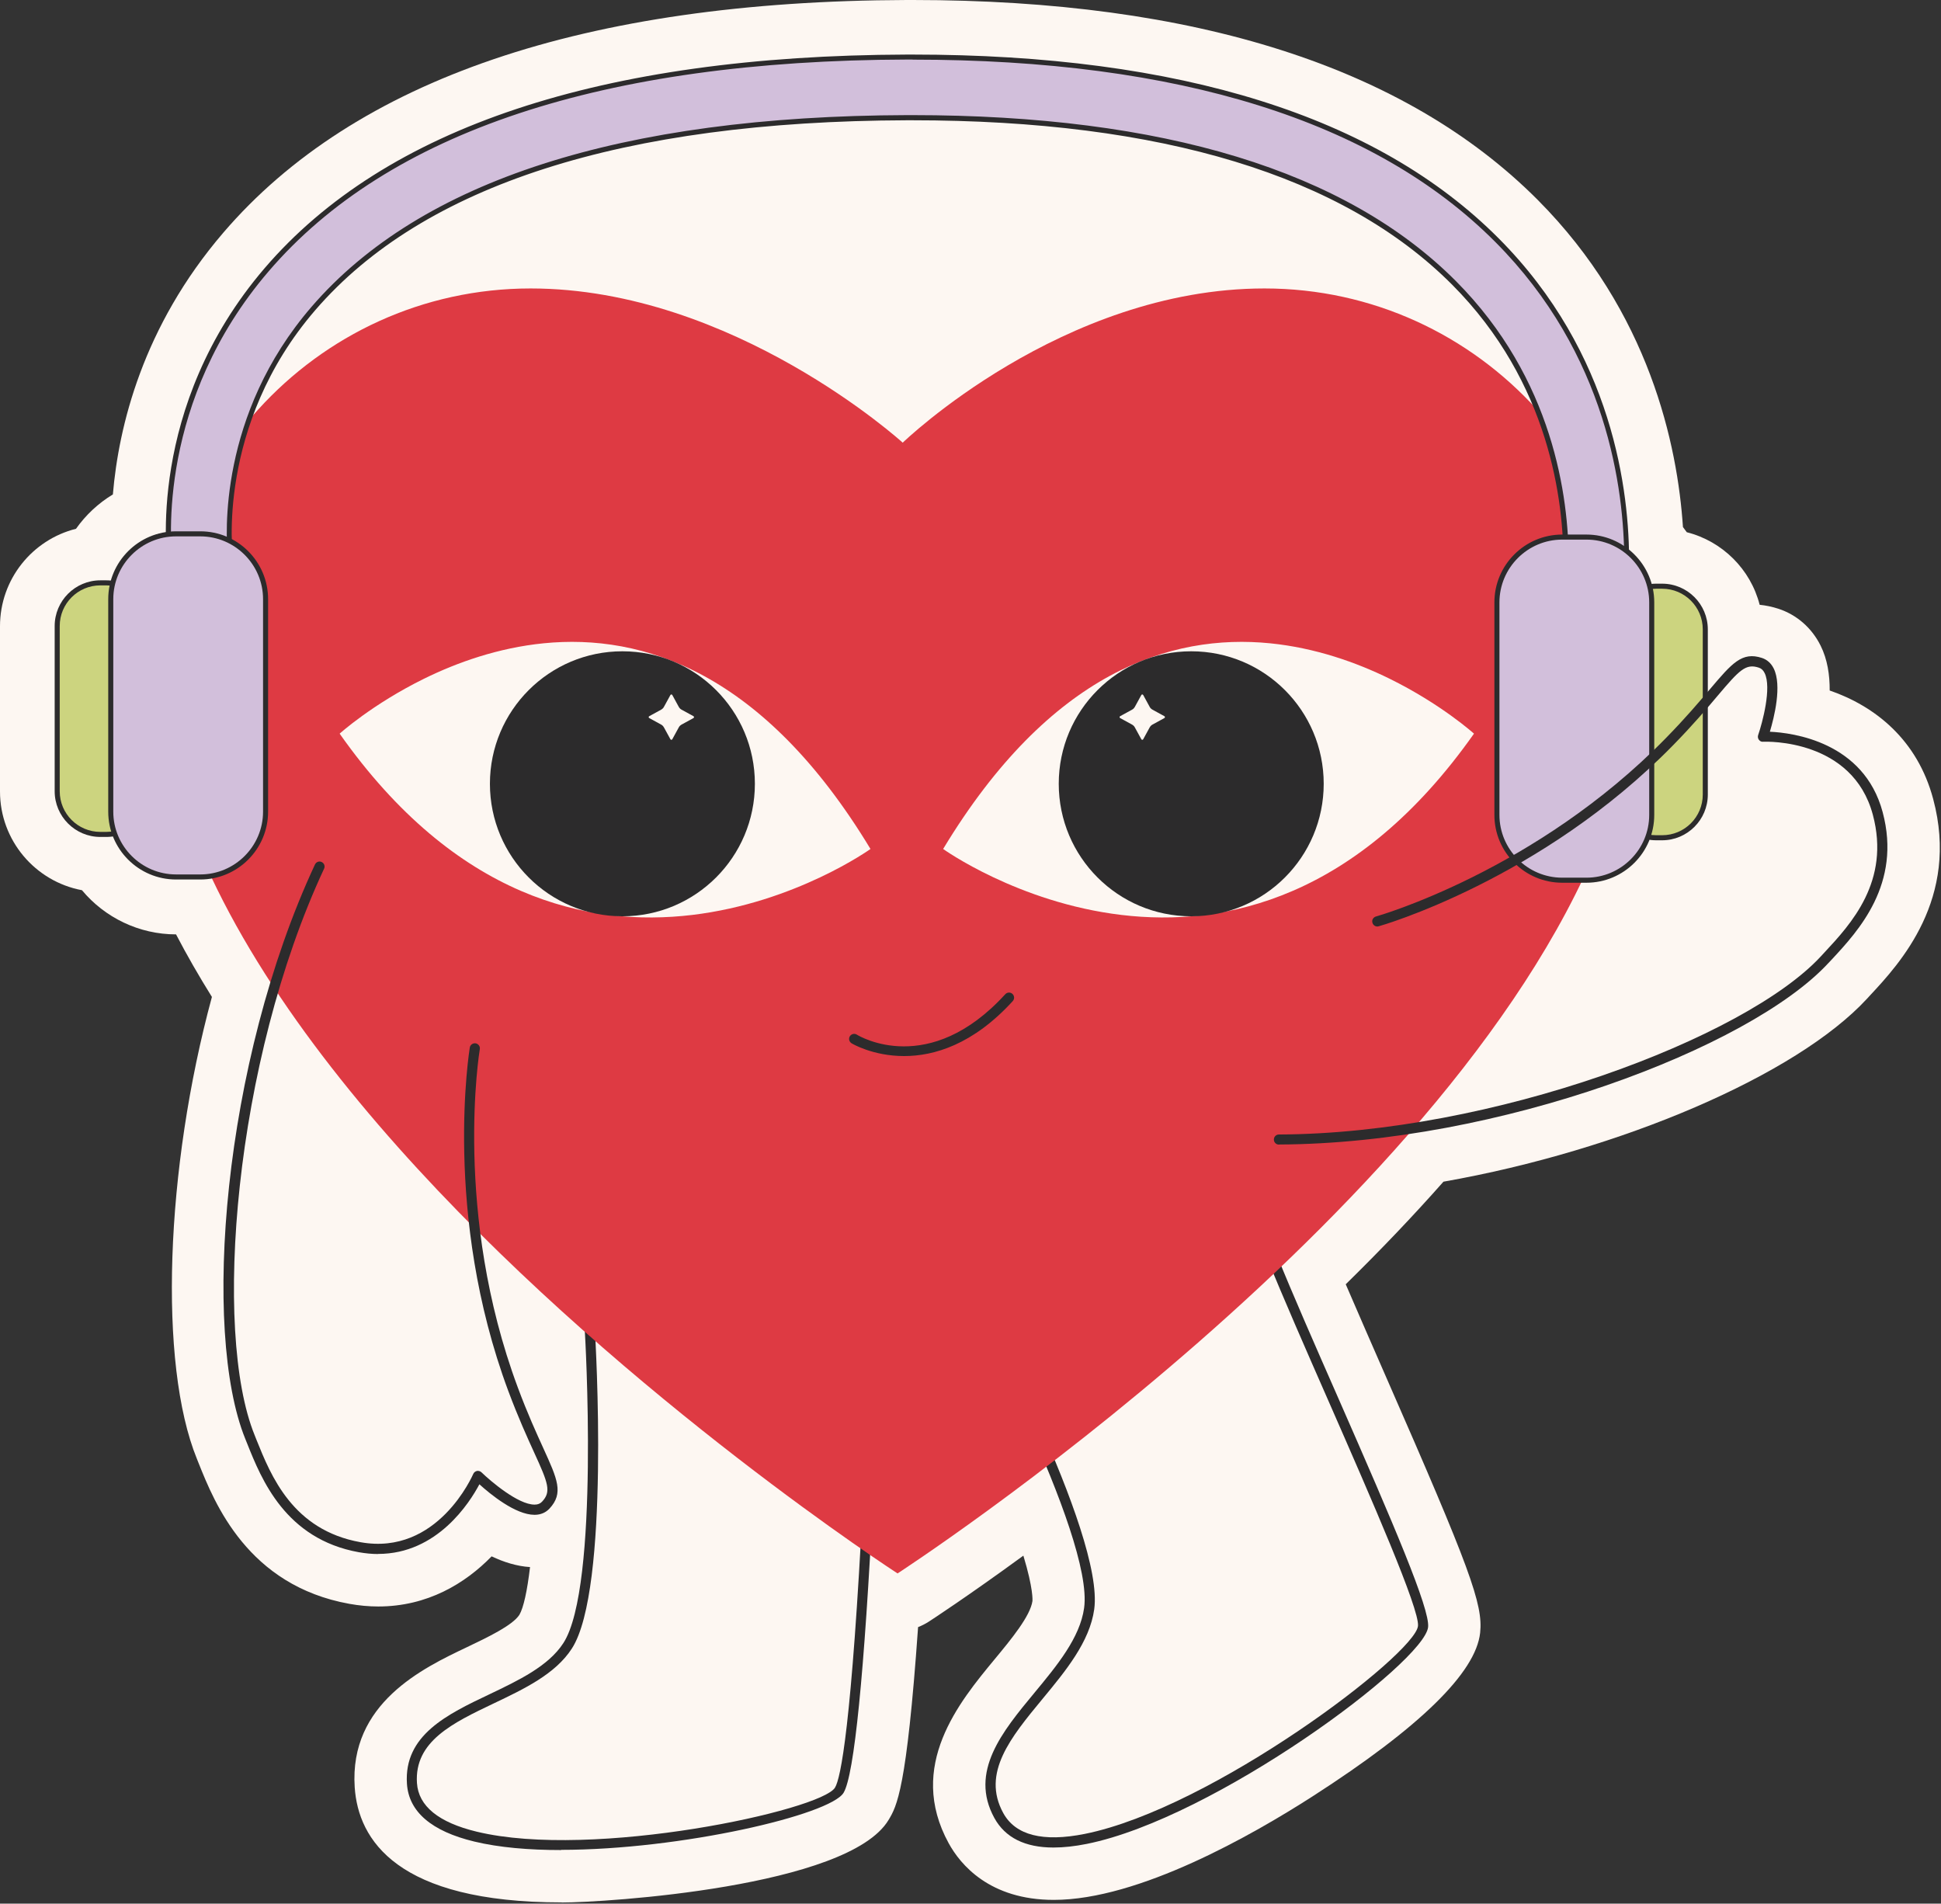 <?xml version="1.0" encoding="UTF-8"?> <svg xmlns="http://www.w3.org/2000/svg" viewBox="0 0 137.668 135" fill="none"><rect x="0" y="0" width="137.668" height="135" fill="#333333" stroke="none"/><path d="M39.829 134.912C28.154 134.912 25.409 130.475 25.158 126.748C24.763 120.792 29.989 118.298 33.113 116.814C34.554 116.126 36.353 115.274 36.84 114.514C37.134 114.005 37.392 112.836 37.593 111.131C36.654 111.073 35.729 110.779 34.869 110.371C32.999 112.292 30.318 113.926 26.828 113.926C26.154 113.926 25.466 113.861 24.785 113.739C17.567 112.442 15.216 106.586 14.091 103.77L13.962 103.447C11.224 96.703 11.719 82.905 15.03 70.699C14.105 69.216 13.253 67.732 12.486 66.263C9.862 66.263 7.433 65.073 5.813 63.13C2.509 62.514 0 59.611 0 56.128V44.409C0 41.076 2.294 38.274 5.39 37.5C6.085 36.518 6.974 35.686 8.006 35.063C8.415 30.239 10.12 23.165 15.84 16.499C25.165 5.626 41.478 0.072 64.313 0H64.736C84.769 0 99.677 4.766 109.052 14.163C117.008 22.147 118.979 31.587 119.366 37.378C119.459 37.5 119.552 37.622 119.638 37.744C122.161 38.382 124.161 40.367 124.806 42.89C125.243 42.933 125.688 43.026 126.132 43.169C127.444 43.599 128.504 44.531 129.128 45.785C129.615 46.76 129.78 47.871 129.773 48.968C132.977 50.072 135.987 52.444 137.112 56.658C139.012 63.74 134.711 68.363 132.647 70.578L132.411 70.835C127.422 76.24 114.958 81.587 102.379 83.801C100.258 86.202 97.935 88.639 95.448 91.076C96.337 93.147 97.348 95.448 98.33 97.699C104.264 111.231 105.196 113.768 104.981 115.789C104.68 118.614 100.688 122.512 93.105 127.386C88.833 130.131 80.777 134.733 74.742 134.733C70.176 134.733 68.112 132.217 67.288 130.719C64.285 125.236 68.047 120.692 70.535 117.682C71.731 116.241 73.079 114.6 73.229 113.532C73.229 113.489 73.301 112.693 72.584 110.321C68.599 113.231 66.019 114.908 65.876 115.001C65.632 115.159 65.374 115.288 65.116 115.388C64.306 126.921 63.603 128.096 63.023 129.064C60.156 133.837 42.897 134.919 39.844 134.919L39.829 134.912Z" fill="#FDF7F2"></path><path d="M74.72 131.02C72.699 131.02 71.294 130.318 70.527 128.927C68.728 125.652 71.093 122.792 73.38 120.033C74.964 118.119 76.598 116.148 76.892 114.033C77.609 108.894 68.334 91.664 68.241 91.492C68.147 91.32 68.212 91.098 68.384 91.005C68.556 90.911 68.778 90.976 68.871 91.148C69.258 91.865 78.354 108.758 77.609 114.127C77.286 116.435 75.587 118.492 73.939 120.484C71.71 123.186 69.595 125.731 71.158 128.576C72.025 130.153 73.967 130.648 76.942 130.053C86.002 128.232 100.358 117.338 100.573 115.309C100.695 114.119 97.283 106.329 94.266 99.448C92.588 95.628 91.004 92.015 89.872 89.22C89.8 89.033 89.886 88.826 90.073 88.754C90.252 88.682 90.467 88.768 90.539 88.955C91.664 91.743 93.248 95.348 94.925 99.161C98.86 108.128 101.426 114.105 101.29 115.388C101.024 117.889 86.145 128.942 77.085 130.762C76.225 130.934 75.437 131.02 74.72 131.02Z" fill="#2C2B2C"></path><path d="M39.8 131.199C37.521 131.199 35.393 131.02 33.644 130.597C30.605 129.866 28.992 128.483 28.863 126.498C28.634 123.05 31.723 121.573 34.711 120.154C36.768 119.172 38.897 118.162 39.958 116.521C42.546 112.521 41.492 94.545 41.478 94.366C41.463 94.165 41.614 94 41.814 93.986C42.037 93.979 42.18 94.122 42.194 94.323C42.237 95.068 43.277 112.715 40.56 116.908C39.392 118.721 37.17 119.775 35.02 120.799C32.117 122.183 29.379 123.487 29.573 126.447C29.68 128.081 31.106 129.243 33.809 129.895C42.065 131.895 58.264 128.382 59.224 126.77C59.618 126.118 60.4 122.541 61.238 105.891C61.245 105.698 61.403 105.54 61.611 105.554C61.812 105.562 61.962 105.733 61.948 105.927C61.303 118.742 60.586 125.874 59.833 127.135C58.894 128.705 48.287 131.185 39.793 131.185L39.8 131.199Z" fill="#2C2B2C"></path><path d="M114.205 57.654C114.119 57.891 114.04 58.127 113.947 58.364C103.941 85.486 63.66 111.582 63.66 111.582C63.66 111.582 -12.02 62.55 18.312 29.042C23.086 23.774 29.967 20.456 37.636 20.456C52.006 20.456 64.026 31.393 64.026 31.393C64.026 31.393 75.315 20.456 89.685 20.456C97.354 20.456 104.235 23.774 109.009 29.042C112.069 32.425 114.054 35.966 115.144 39.6C115.173 39.693 115.201 39.793 115.223 39.886C116.879 45.671 116.291 51.684 114.205 57.654Z" fill="#DE3A43"></path><path d="M26.828 110.206C26.39 110.206 25.932 110.163 25.444 110.077C20.241 109.138 18.542 104.902 17.531 102.372L17.395 102.035C14.313 94.43 15.775 75.394 22.341 61.303C22.427 61.124 22.642 61.045 22.814 61.131C22.993 61.217 23.072 61.425 22.986 61.604C16.593 75.308 15.087 94.445 18.055 101.763L18.191 102.107C19.216 104.651 20.757 108.507 25.566 109.367C31.056 110.356 33.536 104.587 33.565 104.529C33.608 104.422 33.708 104.343 33.823 104.314C33.938 104.293 34.06 104.329 34.146 104.408C34.805 105.045 36.747 106.701 37.908 106.701C37.916 106.701 37.923 106.701 37.93 106.701C38.152 106.701 38.317 106.629 38.446 106.493C39.113 105.784 38.883 105.182 37.887 103.01C37.414 101.971 36.761 100.544 36.052 98.645C31.379 86.109 33.307 74.405 33.321 74.283C33.357 74.089 33.543 73.96 33.737 73.989C33.93 74.025 34.067 74.204 34.031 74.405C34.009 74.519 32.124 86.045 36.726 98.394C37.421 100.265 38.044 101.619 38.539 102.709C39.535 104.895 39.994 105.891 38.969 106.988C38.704 107.267 38.36 107.418 37.944 107.425C37.93 107.425 37.916 107.425 37.908 107.425C36.561 107.425 34.776 105.963 34.002 105.26C33.314 106.558 31.013 110.199 26.82 110.199L26.828 110.206Z" fill="#2C2B2C"></path><path d="M64.127 74.892C61.905 74.892 60.421 74.003 60.392 73.982C60.228 73.874 60.17 73.659 60.278 73.487C60.385 73.322 60.6 73.265 60.772 73.373C60.98 73.502 65.904 76.419 71.301 70.506C71.437 70.362 71.66 70.348 71.81 70.484C71.953 70.62 71.968 70.843 71.832 70.993C69.008 74.089 66.234 74.892 64.127 74.892Z" fill="#2C2B2C"></path><path d="M61.74 60.206C61.74 60.206 40.567 75.408 24.09 52.028C24.09 52.028 26.405 49.935 30.096 48.122C32.432 46.975 35.335 45.943 38.553 45.62C45.592 44.918 54.157 47.656 61.74 60.206Z" fill="#FDF7F2"></path><path d="M44.144 64.98C49.334 64.98 53.541 60.773 53.541 55.583C53.541 50.394 49.334 46.187 44.144 46.187C38.955 46.187 34.748 50.394 34.748 55.583C34.748 60.773 38.955 64.98 44.144 64.98Z" fill="#2C2B2C"></path><path d="M47.09 50.129L47.549 49.29C47.577 49.233 47.656 49.233 47.685 49.29L48.143 50.129C48.194 50.215 48.258 50.286 48.344 50.329L49.183 50.788C49.24 50.817 49.24 50.896 49.183 50.924L48.344 51.383C48.258 51.433 48.186 51.498 48.143 51.584L47.685 52.422C47.656 52.48 47.577 52.48 47.549 52.422L47.09 51.584C47.04 51.498 46.975 51.426 46.889 51.383L46.051 50.924C45.993 50.896 45.993 50.817 46.051 50.788L46.889 50.329C46.975 50.279 47.047 50.215 47.09 50.129Z" fill="#FDF7F2"></path><path d="M66.893 60.206C66.893 60.206 88.066 75.408 104.544 52.028C104.544 52.028 102.229 49.935 98.538 48.122C96.201 46.975 93.298 45.943 90.08 45.62C83.042 44.918 74.477 47.656 66.893 60.206Z" fill="#FDF7F2"></path><path d="M84.489 64.98C89.679 64.98 93.886 60.773 93.886 55.583C93.886 50.394 89.679 46.187 84.489 46.187C79.3 46.187 75.093 50.394 75.093 55.583C75.093 60.773 79.3 64.98 84.489 64.98Z" fill="#2C2B2C"></path><path d="M81.543 50.129L81.085 49.29C81.056 49.233 80.977 49.233 80.949 49.29L80.49 50.129C80.44 50.215 80.375 50.286 80.289 50.329L79.45 50.788C79.393 50.817 79.393 50.896 79.45 50.924L80.289 51.383C80.375 51.433 80.447 51.498 80.49 51.584L80.949 52.422C80.977 52.48 81.056 52.48 81.085 52.422L81.543 51.584C81.594 51.498 81.658 51.426 81.744 51.383L82.583 50.924C82.64 50.896 82.64 50.817 82.583 50.788L81.744 50.329C81.658 50.279 81.586 50.215 81.543 50.129Z" fill="#FDF7F2"></path><path d="M12.092 40.188C12.02 39.736 10.508 28.928 18.915 19.13C27.437 9.189 42.718 4.114 64.321 4.042C64.457 4.042 64.593 4.042 64.729 4.042C83.644 4.042 97.584 8.407 106.164 17.015C114.249 25.129 115.402 34.898 115.374 40.001L111.074 39.973C111.102 35.536 110.106 27.057 103.118 20.047C95.312 12.22 82.289 8.286 64.327 8.343C44.087 8.407 29.924 12.959 22.233 21.853C15.087 30.125 16.327 39.457 16.342 39.55L12.092 40.18V40.188Z" fill="#D2BFDB"></path><path d="M12.092 40.367C12.006 40.367 11.927 40.302 11.912 40.216C11.841 39.758 10.314 28.877 18.772 19.015C27.329 9.038 42.653 3.942 64.313 3.87H64.722C83.687 3.87 97.67 8.25 106.286 16.894C114.421 25.05 115.582 34.877 115.546 40.009C115.546 40.109 115.481 40.188 115.367 40.188L111.066 40.159C111.016 40.159 110.973 40.137 110.937 40.109C110.901 40.073 110.887 40.03 110.887 39.98C110.916 35.572 109.927 27.143 102.989 20.183C95.276 12.45 82.389 8.529 64.679 8.529C64.564 8.529 64.442 8.529 64.327 8.529C44.137 8.594 30.024 13.124 22.37 21.983C15.288 30.182 16.507 39.442 16.521 39.536C16.535 39.636 16.471 39.722 16.37 39.736L12.12 40.367C12.12 40.367 12.099 40.367 12.092 40.367ZM64.729 4.222H64.321C42.768 4.293 27.537 9.346 19.051 19.245C11.181 28.426 12.063 38.482 12.249 39.98L16.155 39.399C16.019 38.066 15.46 29.429 22.112 21.739C29.838 12.801 44.044 8.228 64.342 8.164C64.457 8.164 64.579 8.164 64.693 8.164C82.504 8.164 95.47 12.12 103.254 19.925C110.192 26.885 111.26 35.292 111.26 39.801L115.202 39.822C115.202 34.697 113.991 25.115 106.042 17.145C97.498 8.572 83.594 4.229 64.729 4.229V4.222Z" fill="#2C2B2C"></path><path d="M7.54 41.335H7.117C5.427 41.335 4.057 42.705 4.057 44.395V56.114C4.057 57.804 5.427 59.174 7.117 59.174H7.54C9.23 59.174 10.601 57.804 10.601 56.114V44.395C10.601 42.705 9.23 41.335 7.54 41.335Z" fill="#CCD47F"></path><path d="M7.54 59.353H7.117C5.333 59.353 3.878 57.898 3.878 56.113V44.395C3.878 42.61 5.333 41.155 7.117 41.155H7.54C9.325 41.155 10.78 42.61 10.78 44.395V56.113C10.78 57.898 9.325 59.353 7.54 59.353ZM7.117 41.513C5.526 41.513 4.236 42.804 4.236 44.395V56.113C4.236 57.705 5.526 58.995 7.117 58.995H7.54C9.131 58.995 10.421 57.705 10.421 56.113V44.395C10.421 42.804 9.131 41.513 7.54 41.513H7.117Z" fill="#2C2B2C"></path><path d="M14.206 37.858H12.486C9.929 37.858 7.856 39.931 7.856 42.488V57.561C7.856 60.118 9.929 62.191 12.486 62.191H14.206C16.763 62.191 18.836 60.118 18.836 57.561V42.488C18.836 39.931 16.763 37.858 14.206 37.858Z" fill="#D2BFDB"></path><path d="M14.206 62.371H12.486C9.834 62.371 7.677 60.213 7.677 57.562V42.488C7.677 39.836 9.834 37.679 12.486 37.679H14.206C16.858 37.679 19.015 39.836 19.015 42.488V57.562C19.015 60.213 16.858 62.371 14.206 62.371ZM12.486 38.037C10.035 38.037 8.035 40.037 8.035 42.488V57.562C8.035 60.013 10.035 62.012 12.486 62.012H14.206C16.657 62.012 18.657 60.013 18.657 57.562V42.488C18.657 40.037 16.657 38.037 14.206 38.037H12.486Z" fill="#2C2B2C"></path><path d="M117.89 41.571H117.467C115.777 41.571 114.407 42.941 114.407 44.631V56.35C114.407 58.04 115.777 59.411 117.467 59.411H117.89C119.58 59.411 120.95 58.04 120.95 56.35V44.631C120.95 42.941 119.58 41.571 117.89 41.571Z" fill="#CCD47F"></path><path d="M117.89 59.59H117.467C115.682 59.59 114.227 58.135 114.227 56.35V44.631C114.227 42.847 115.682 41.392 117.467 41.392H117.89C119.674 41.392 121.129 42.847 121.129 44.631V56.35C121.129 58.135 119.674 59.59 117.89 59.59ZM117.467 41.75C115.876 41.75 114.585 43.04 114.585 44.631V56.35C114.585 57.941 115.876 59.231 117.467 59.231H117.89C119.481 59.231 120.771 57.941 120.771 56.35V44.631C120.771 43.04 119.481 41.75 117.89 41.75H117.467Z" fill="#2C2B2C"></path><path d="M112.521 38.087H110.801C108.244 38.087 106.171 40.16 106.171 42.718V57.791C106.171 60.348 108.244 62.421 110.801 62.421H112.521C115.079 62.421 117.152 60.348 117.152 57.791V42.718C117.152 40.16 115.079 38.087 112.521 38.087Z" fill="#D2BFDB"></path><path d="M112.521 62.6H110.801C108.149 62.6 105.992 60.443 105.992 57.791V42.718C105.992 40.066 108.149 37.909 110.801 37.909H112.521C115.173 37.909 117.33 40.066 117.33 42.718V57.791C117.33 60.443 115.173 62.6 112.521 62.6ZM110.801 38.267C108.35 38.267 106.35 40.267 106.35 42.718V57.791C106.35 60.242 108.35 62.242 110.801 62.242H112.521C114.972 62.242 116.972 60.242 116.972 57.791V42.718C116.972 40.267 114.972 38.267 112.521 38.267H110.801Z" fill="#2C2B2C"></path><path d="M90.711 81.171C90.51 81.171 90.352 81.013 90.352 80.812C90.352 80.612 90.51 80.454 90.711 80.454C105.834 80.404 123.796 73.616 129.15 67.818L129.401 67.546C131.271 65.539 134.095 62.5 132.833 57.776C131.393 52.401 125.308 52.587 125.05 52.602C124.914 52.616 124.821 52.551 124.749 52.458C124.677 52.365 124.663 52.236 124.699 52.129C125 51.254 125.673 48.76 125.157 47.728C125.057 47.527 124.928 47.405 124.749 47.348C123.817 47.04 123.373 47.513 121.832 49.333C121.094 50.208 120.083 51.405 118.664 52.852C109.303 62.414 97.9 65.661 97.785 65.689C97.592 65.747 97.398 65.632 97.341 65.438C97.283 65.245 97.398 65.051 97.592 64.994C97.706 64.965 108.938 61.769 118.155 52.343C119.552 50.917 120.513 49.778 121.287 48.867C122.842 47.033 123.552 46.194 124.971 46.66C125.336 46.782 125.616 47.033 125.802 47.405C126.404 48.616 125.831 50.889 125.53 51.892C127.15 51.964 132.196 52.609 133.529 57.59C134.898 62.693 131.787 66.033 129.931 68.033L129.68 68.298C124.111 74.326 106.271 81.106 90.718 81.164L90.711 81.171Z" fill="#2C2B2C"></path></svg> 